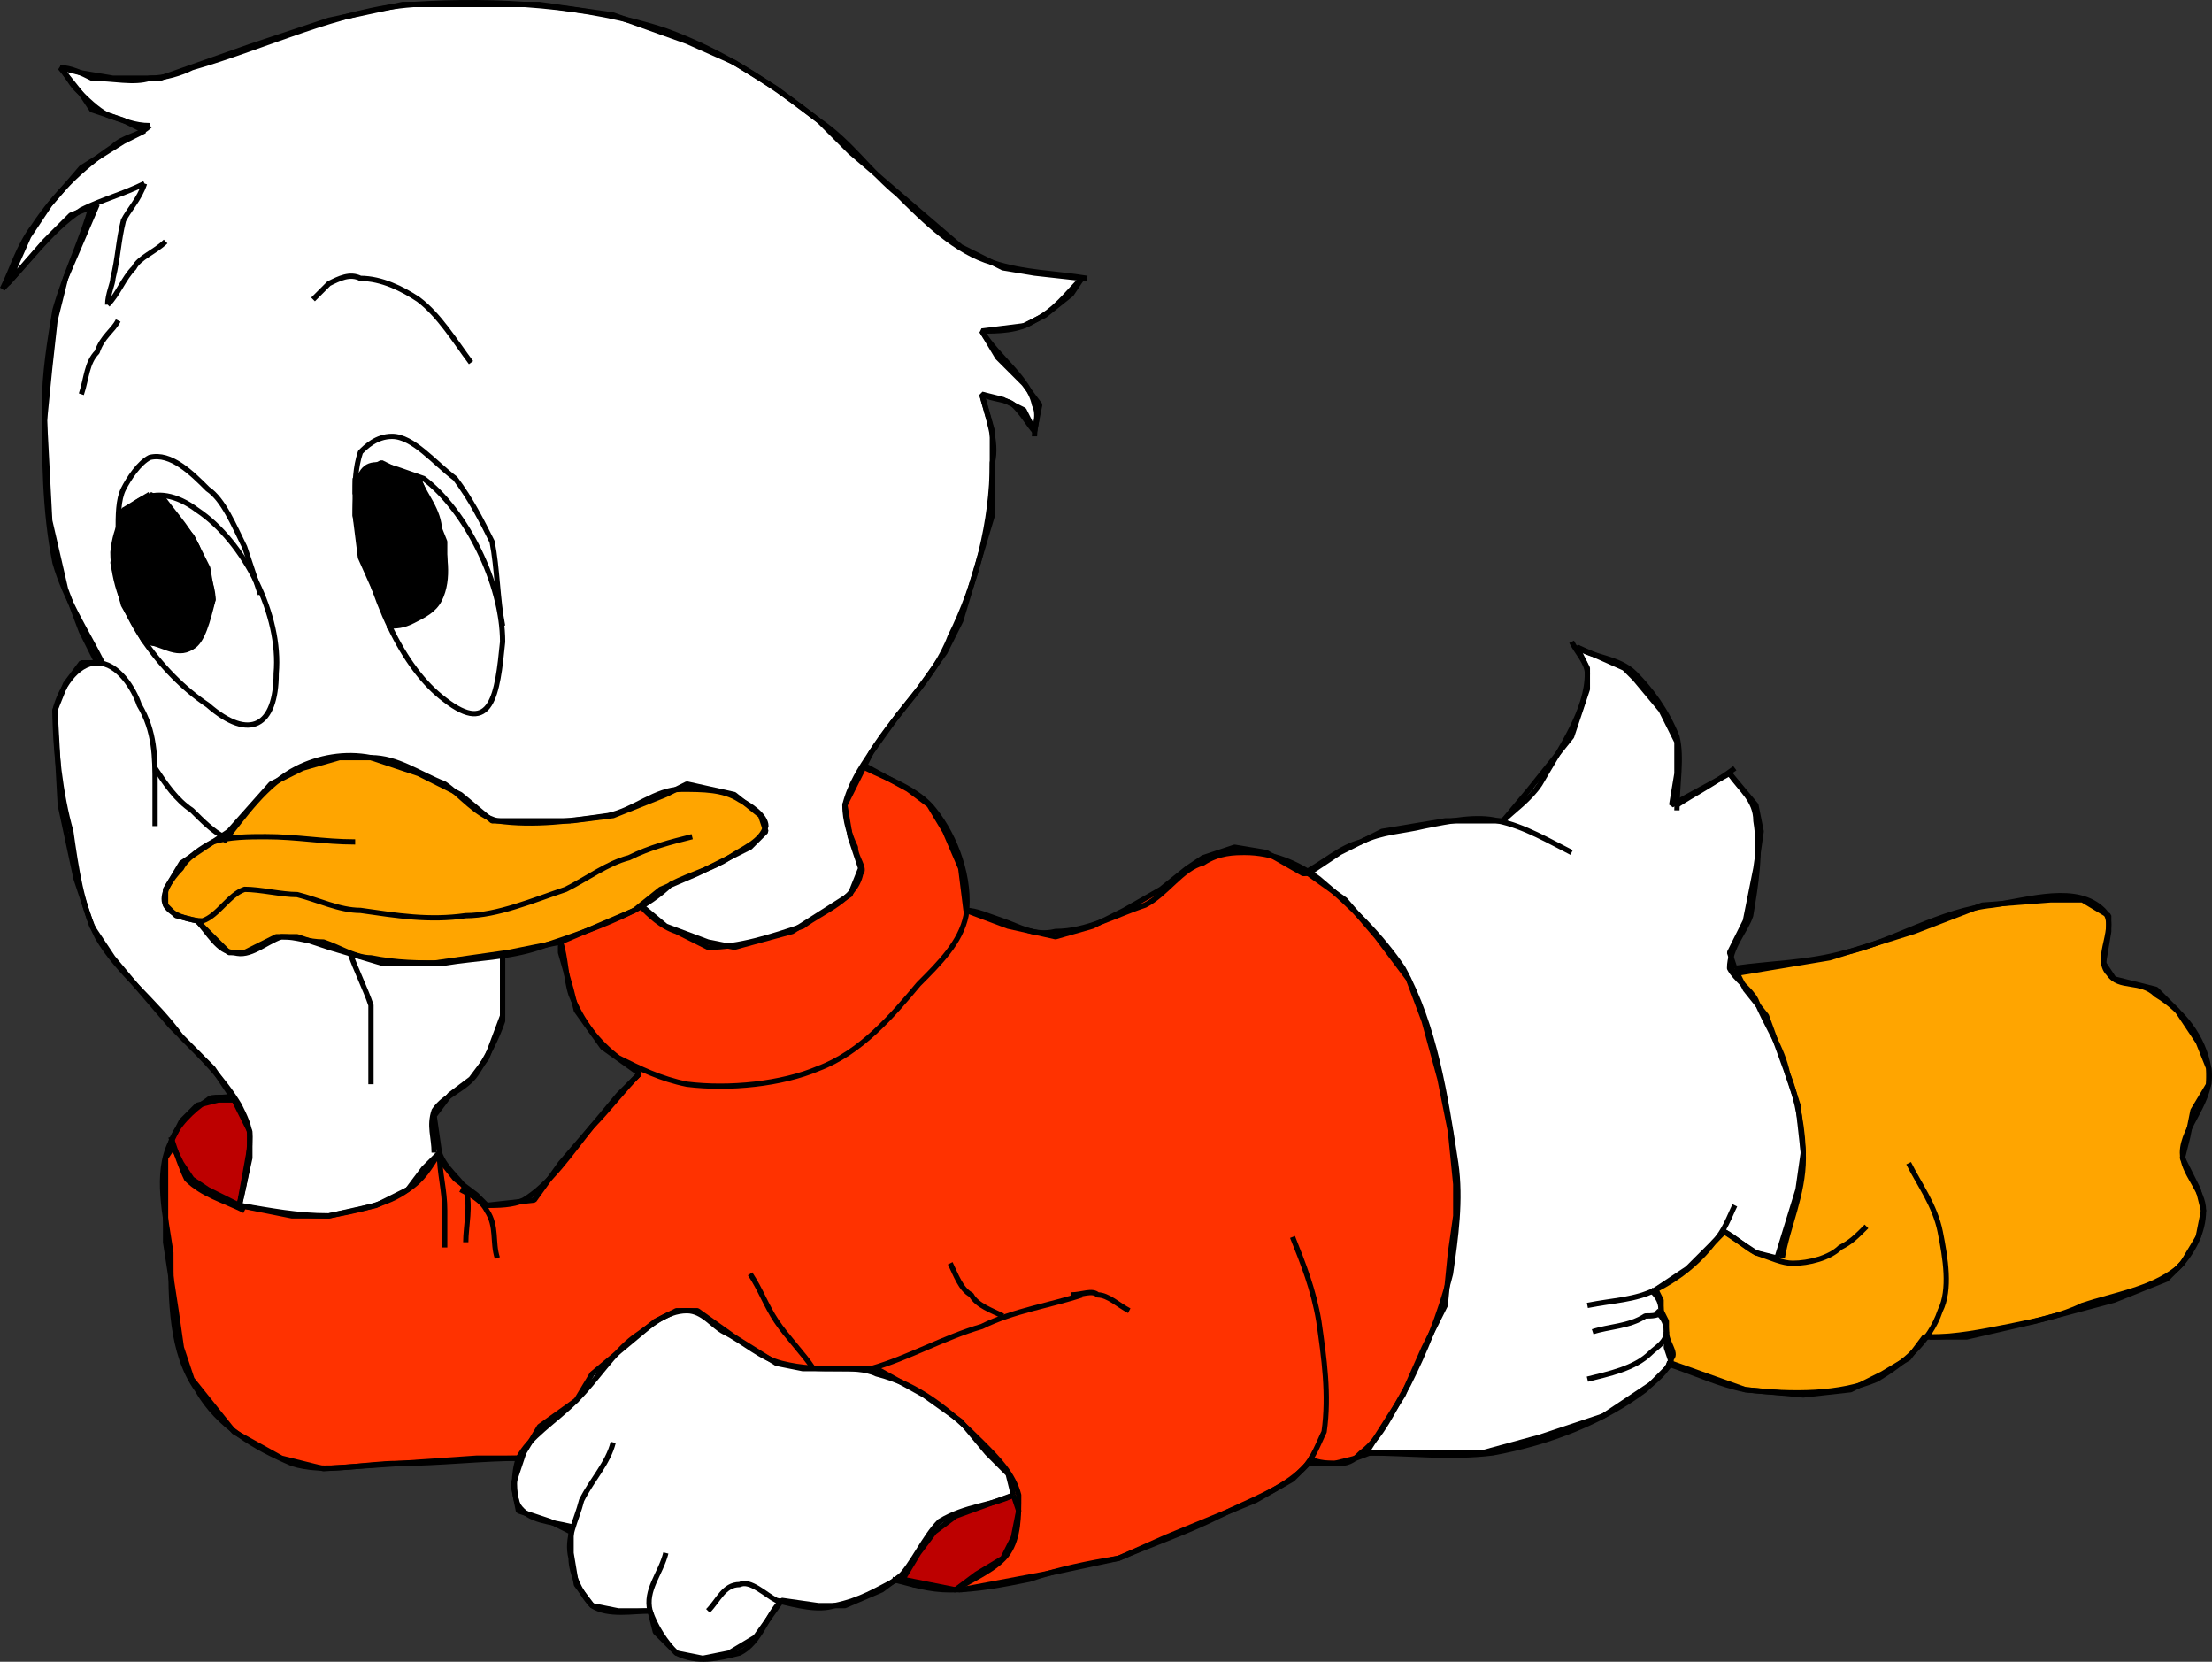 <svg width="420.06" height="315.503" version="1.2" xmlns="http://www.w3.org/2000/svg"><rect width="100%" height="100%" fill="#333333" stroke="none"/><g fill="none" stroke="#000" fill-rule="evenodd" stroke-linejoin="bevel" font-family="'Sans Serif'" font-size="12.5" font-weight="400"><path vector-effect="non-scaling-stroke" d="m182.447 301.849 16-3 14-3 9-4 17-7 7-4 3-3h5l4-1 8-3 16-17 15-31-19-61-30 1-7-4-6-1-6 2-3 2-5 4-7 4-6 3-7 2-9-2-8-3-1-8-3-7-3-5-4-3-11-6-55 29v8l2 7 1 4 5 7 7 5-4 4-5 6-6 7-5 7-9 1-2-2-4-3-4-5h-39l-10-2-2 3v16l2 13 1 7 2 6 4 5 4 5 9 5 8 2 29-2h25l58 24 9 1" fill="#ff3200"/><path vector-effect="non-scaling-stroke" d="m192.447 283.849-1-4-4-4-5-6-7-5-9-5h-14l-5-1-8-5-7-5h-4l-4 2-6 5-6 5-3 5-7 5-3 5-2 6 1 5 6 2 4 2v4l1 6 3 4 5 1h6l1 4 4 4 5 1 5-1 5-3 5-7 7 1h5l7-3 4-3 21-15" fill="#fff"/><path vector-effect="non-scaling-stroke" d="m192.447 283.849 1 3-1 5-2 4-5 3-4 3-10-2 3-5 3-4 4-3 11-4m-148-76 3 6v4l-2 11-6-3-3-2-2-3-2-4 2-4 3-3 4-1h3" fill="#bd0000"/><path vector-effect="non-scaling-stroke" d="m45.447 228.849 2-9v-5l-3-6-4-6-8-8-6-7-5-6-4-6-3-9-3-14-1-18 2-5 3-4h3l-3-6-3-8-3-13-1-19 1-10 1-9 2-8 6-14-5 2-5 5-7 8 4-9 4-6 6-7 8-5 4-2-4-2-6-2-2-3-4-5 4 1 6 1h9l17-6 15-5 14-3h26l14 2 14 5 9 4 8 5 8 6 6 6 7 6 7 6 7 6 8 4 6 1 9 1-2 3-5 4-4 2-8 1 3 5 5 5 3 4-1 5-2-4-4-2-4-1 2 7v16l-3 10-3 10-3 6-5 7-4 5-5 7-3 6-2 4 1 6 2 6-2 5-11 7-11 3-5-1-8-3-6-5-25 10v12l-3 8-3 4-4 3-3 4 1 7-3 3-3 4-6 3-9 2h-7l-10-2m214 47h22l11-3 12-4 9-6 12-12 16-12 8-27-20-28-1-3 3-6 2-10 1-7-1-5-5-6-11 6 1-6v-6l-3-6-5-6-2-2-9-4 2 4v4l-3 9-8 10-5 6h-11l-12 2-8 4-6 4 7 5 6 7 6 8 3 8 3 11 2 10 1 10v6l-1 7-1 10-4 8-4 9-7 11" fill="#fff"/><path vector-effect="non-scaling-stroke" d="m329.447 184.849 18-3 16-5 13-5 13-1h6l5 3v3l-1 6 2 3 8 2 4 4 4 6 2 5v3l-3 5-1 5-1 4 3 6 1 4-1 5-3 5-3 3-10 4-15 4-13 3h-8l-3 4-5 3-6 3-9 1-11-1-14-5-1-3v-5l-1-2v-2l-1-2 6-4 4-4 3-3 6 4 4 1 4-13 1-7-1-9-2-6-4-11-4-5-2-4m-221-28 8-1 10-4 4-2 9 2 5 4 1 3-3 3-10 5-7 3-5 4-14 6-10 2-14 2h-10l-10-3-6-2h-4l-6 3h-3l-6-6-4-1-2-2v-3l3-5 6-4 3-2 8-9 6-3 7-2h6l9 3 8 4 6 5h15" fill="orange"/><path d="M89.447 68.849c-3-4-6-9-10-12-3-2-7-4-11-4-2-1-4 0-6 1l-3 3m-28-11c-2 2-5 3-6 5-2 2-3 5-5 7m0 0c0-2 1-4 1-5 1-4 1-7 2-11 1-2 3-4 4-7m0 0c-4 2-8 3-12 5-6 4-10 10-15 15"/><path d="M.447 54.849c2-4 3-8 6-12 4-6 9-11 15-15 2-2 5-2 7-4"/><path d="M28.447 23.849c-3 0-5-1-8-2-2-1-4-3-6-5-1-1-2-3-3-4m0 0c2 0 4 1 6 2 4 0 8 1 11 0 3 0 6-1 8-2 14-4 28-11 42-12 16-1 33 0 48 5 11 4 20 10 29 17 6 4 10 10 15 14 5 5 11 11 18 13 6 2 12 2 18 3m-1 0c-3 3-5 6-9 8-3 2-7 2-10 2m0 0c3 5 9 9 10 14 1 2 0 4 0 6"/><path d="M196.447 81.849c-1-1-2-3-4-5-1-1-4-1-6-2m0 0c1 4 3 9 2 13 0 11-3 23-8 33-3 8-10 14-15 22-2 3-4 6-5 10 0 3 1 6 2 8 0 2 2 4 1 5-1 5-7 7-11 10-6 2-12 4-18 4l-6-3c-3-1-5-3-7-5m-106-97c1-3 1-6 3-8 1-3 3-4 4-6"/><path d="M17.447 38.849c-2 7-5 13-7 20-1 6-2 12-2 18 0 10 0 20 2 30 2 7 6 13 9 19m10 20c2 3 4 6 7 8 2 2 4 4 6 5m10-31c0 10-5 13-13 6-9-6-18-18-18-29 1-10 8-14 16-8 9 6 16 20 15 31m43-6c-1 10-2 18-11 11-8-6-14-19-17-35 0-13 4-10 13-7 8 6 15 20 15 31"/><path d="m49.447 112.849-3-9c-2-4-4-9-7-11-3-3-7-7-11-6-2 1-4 4-5 6s-1 5-1 8"/><path d="M30.447 93.849c2 3 5 6 7 10 1 3 3 7 3 10-1 4-2 8-4 9-3 2-6-1-9-1m52-31c1 3 4 6 4 10 1 4 2 9 0 13-1 2-3 3-5 4s-3 1-5 1"/><path d="M95.447 118.849c-1-5-1-11-2-16-2-4-4-8-7-12-4-3-8-8-12-8-3 0-5 2-6 3-1 3-1 6-1 8m0 66c-6 0-11-1-17-1-3 0-7 0-10 1-2 1-5 3-6 5-2 2-4 5-3 7s5 3 7 3c3-1 5-5 8-6 3 0 7 1 10 1 4 1 8 3 12 3 7 1 13 2 20 1 6 0 13-3 19-5 4-2 8-5 12-6 4-2 8-3 12-4"/><path d="M42.447 159.849c4-5 8-11 14-14 4-2 9-3 14-2 5 0 9 3 14 5 3 2 6 6 10 7 7 1 14 0 21-1 5-1 9-5 14-5 4 0 8 0 11 2 2 1 5 3 5 5-1 3-4 4-7 6s-7 3-11 5c-2 2-5 4-7 5-6 3-12 5-18 7s-12 2-18 3c-5 0-9 0-14-1-3 0-6-2-9-3-3 0-5-1-8-1-3 1-6 4-9 3-3 0-5-4-7-6"/><path d="M66.447 180.849c1 3 3 7 4 10v15m25-24v12c-1 3-3 7-5 10s-6 4-8 7c-1 3 0 5 0 8m-37 10c6 1 11 2 17 2 5-1 11-2 15-5 3-2 4-4 6-7m-38 10c1-4 2-9 2-13 0-2-1-4-2-6-3-5-7-9-11-13-5-7-12-12-16-19-3-6-4-13-5-20-2-7-3-16-3-23 1-4 4-9 8-9s7 5 8 8c3 5 3 10 3 15v8m135-11c4 2 10 4 13 8 4 5 7 13 6 20-1 5-5 9-9 13-5 6-11 13-19 16-7 3-17 4-25 3-5-1-9-3-13-5-4-3-7-7-9-12-1-3-1-7-2-10"/><path d="M183.447 172.849c2 0 4 1 7 2s6 3 10 2c6 0 11-3 17-5 4-2 7-7 11-8 3-2 6-2 8-2 5 0 10 2 14 5 6 5 12 11 16 17 6 11 8 24 10 37 1 7 0 14-1 21-2 8-5 15-8 21-3 5-5 10-9 13-1 1-2 2-4 2s-4 0-6-1"/><path d="M245.447 234.849c2 5 4 10 5 16 1 7 2 14 1 21-1 2-2 5-4 7-4 4-10 6-16 9s-12 5-19 8c-6 1-11 2-17 4-5 1-10 2-15 2-4 0-7-1-11-2"/><path d="M181.447 301.849c3-2 8-4 10-7s2-7 2-11c-1-4-4-7-7-10-6-6-12-11-20-13-2-1-5-1-7-1-4 0-7 0-11-1s-7-4-11-6c-2-1-4-4-7-4-4 0-7 3-10 5-4 3-7 8-11 12s-9 7-11 11c-1 3-1 7 0 9 2 3 6 3 10 4m57-30c7-2 14-6 21-8 6-3 13-4 19-6"/><path d="M154.447 259.849c-2-3-5-6-7-9s-3-6-5-9m48 8c-2-1-5-2-6-4-2-1-3-4-4-6m23 6c2 0 4-1 5 0 2 0 4 2 6 3m-98 25c-1 4-4 7-6 11-1 4-3 7-2 11 0 3 2 7 4 9 3 2 8 1 11 1"/><path d="M126.447 294.849c-1 4-4 7-3 11 1 3 3 6 5 8 4 2 8 1 12 0 4-2 5-7 8-10"/><path d="M134.447 305.849c2-2 3-5 6-5 2-1 5 2 7 3 4 1 8 2 11 1 5-1 8-3 12-5 3-3 5-8 8-11 5-3 10-3 14-5m-109-65c1 3 4 5 5 7 1 3 0 7 0 10"/><path d="M87.447 225.849c2 1 4 2 5 4 2 3 1 6 2 9m5 38c-8 0-16 1-24 1-6 0-14 2-20 0-7-3-14-7-18-14-5-7-5-17-5-26-1-7-3-15 0-21 1-3 4-6 7-8 1-1 3 0 5-1"/><path d="M32.447 215.849c1 3 2 6 3 8 3 3 7 4 11 6m46-1c2 0 5 0 7-1 5-3 9-9 13-14 3-3 6-7 9-10m138 72c8 0 16 1 24 0 11-2 21-6 29-12 2-2 4-3 5-6 1-1-1-3-1-5"/><path d="M301.447 261.849c4-1 9-2 12-5 1-1 3-2 3-4s-1-3-2-4"/><path d="M302.447 252.849c3-1 7-1 10-3 1 0 3 0 3-1 0-2-1-3-2-4"/><path d="M301.447 247.849c5-1 9-1 13-3s8-5 11-9c2-2 3-5 4-7m-2 5c2 1 4 3 6 4 3 1 5 2 7 2 3 0 7-1 9-3 2-1 3-2 5-4"/><path d="M316.447 258.849c6 2 10 4 15 5 9 1 18 1 25-2 5-3 10-7 12-13 2-4 1-10 0-15s-4-9-6-13m-24 18c1-6 4-12 4-19 0-5-1-11-3-16-1-5-4-9-6-14-1-2-4-4-5-6 0-4 3-7 4-10 1-6 2-12 1-18 0-4-3-6-5-9m1-1c-4 3-8 5-11 7"/><path d="M318.447 153.849c0-5 1-10 0-14-2-5-5-9-8-12s-8-3-11-5m-1-1c1 2 3 4 3 6 0 7-5 14-9 21-2 3-5 5-7 7m13 6c-4-2-9-5-14-6-4-1-9 0-14 1-4 1-8 1-12 3-4 1-7 4-11 6m82 18c7-1 14-1 21-3 9-2 18-8 28-9 7-1 16-4 21 1 3 3-2 9 1 12 2 3 6 1 9 4 5 3 9 8 10 14s-5 11-5 16c0 4 4 7 4 11s-2 8-5 11c-5 4-12 5-18 7-4 2-9 3-14 4s-10 2-15 2"/><path vector-effect="non-scaling-stroke" d="m28.447 93.849 2 1 6 7 3 6 1 6-2 6-2 3h-3l-6-1-4-7-2-8 1-6 1-4 5-3m47-4 4 1 3 7 2 5v6l-1 4-2 3-4 2-3 1-2-4-4-9-1-8v-7l3-2 2-1 4 2" fill="#000"/><path d="M83.447 218.849c0 4 1 7 1 11v7"/></g></svg>

